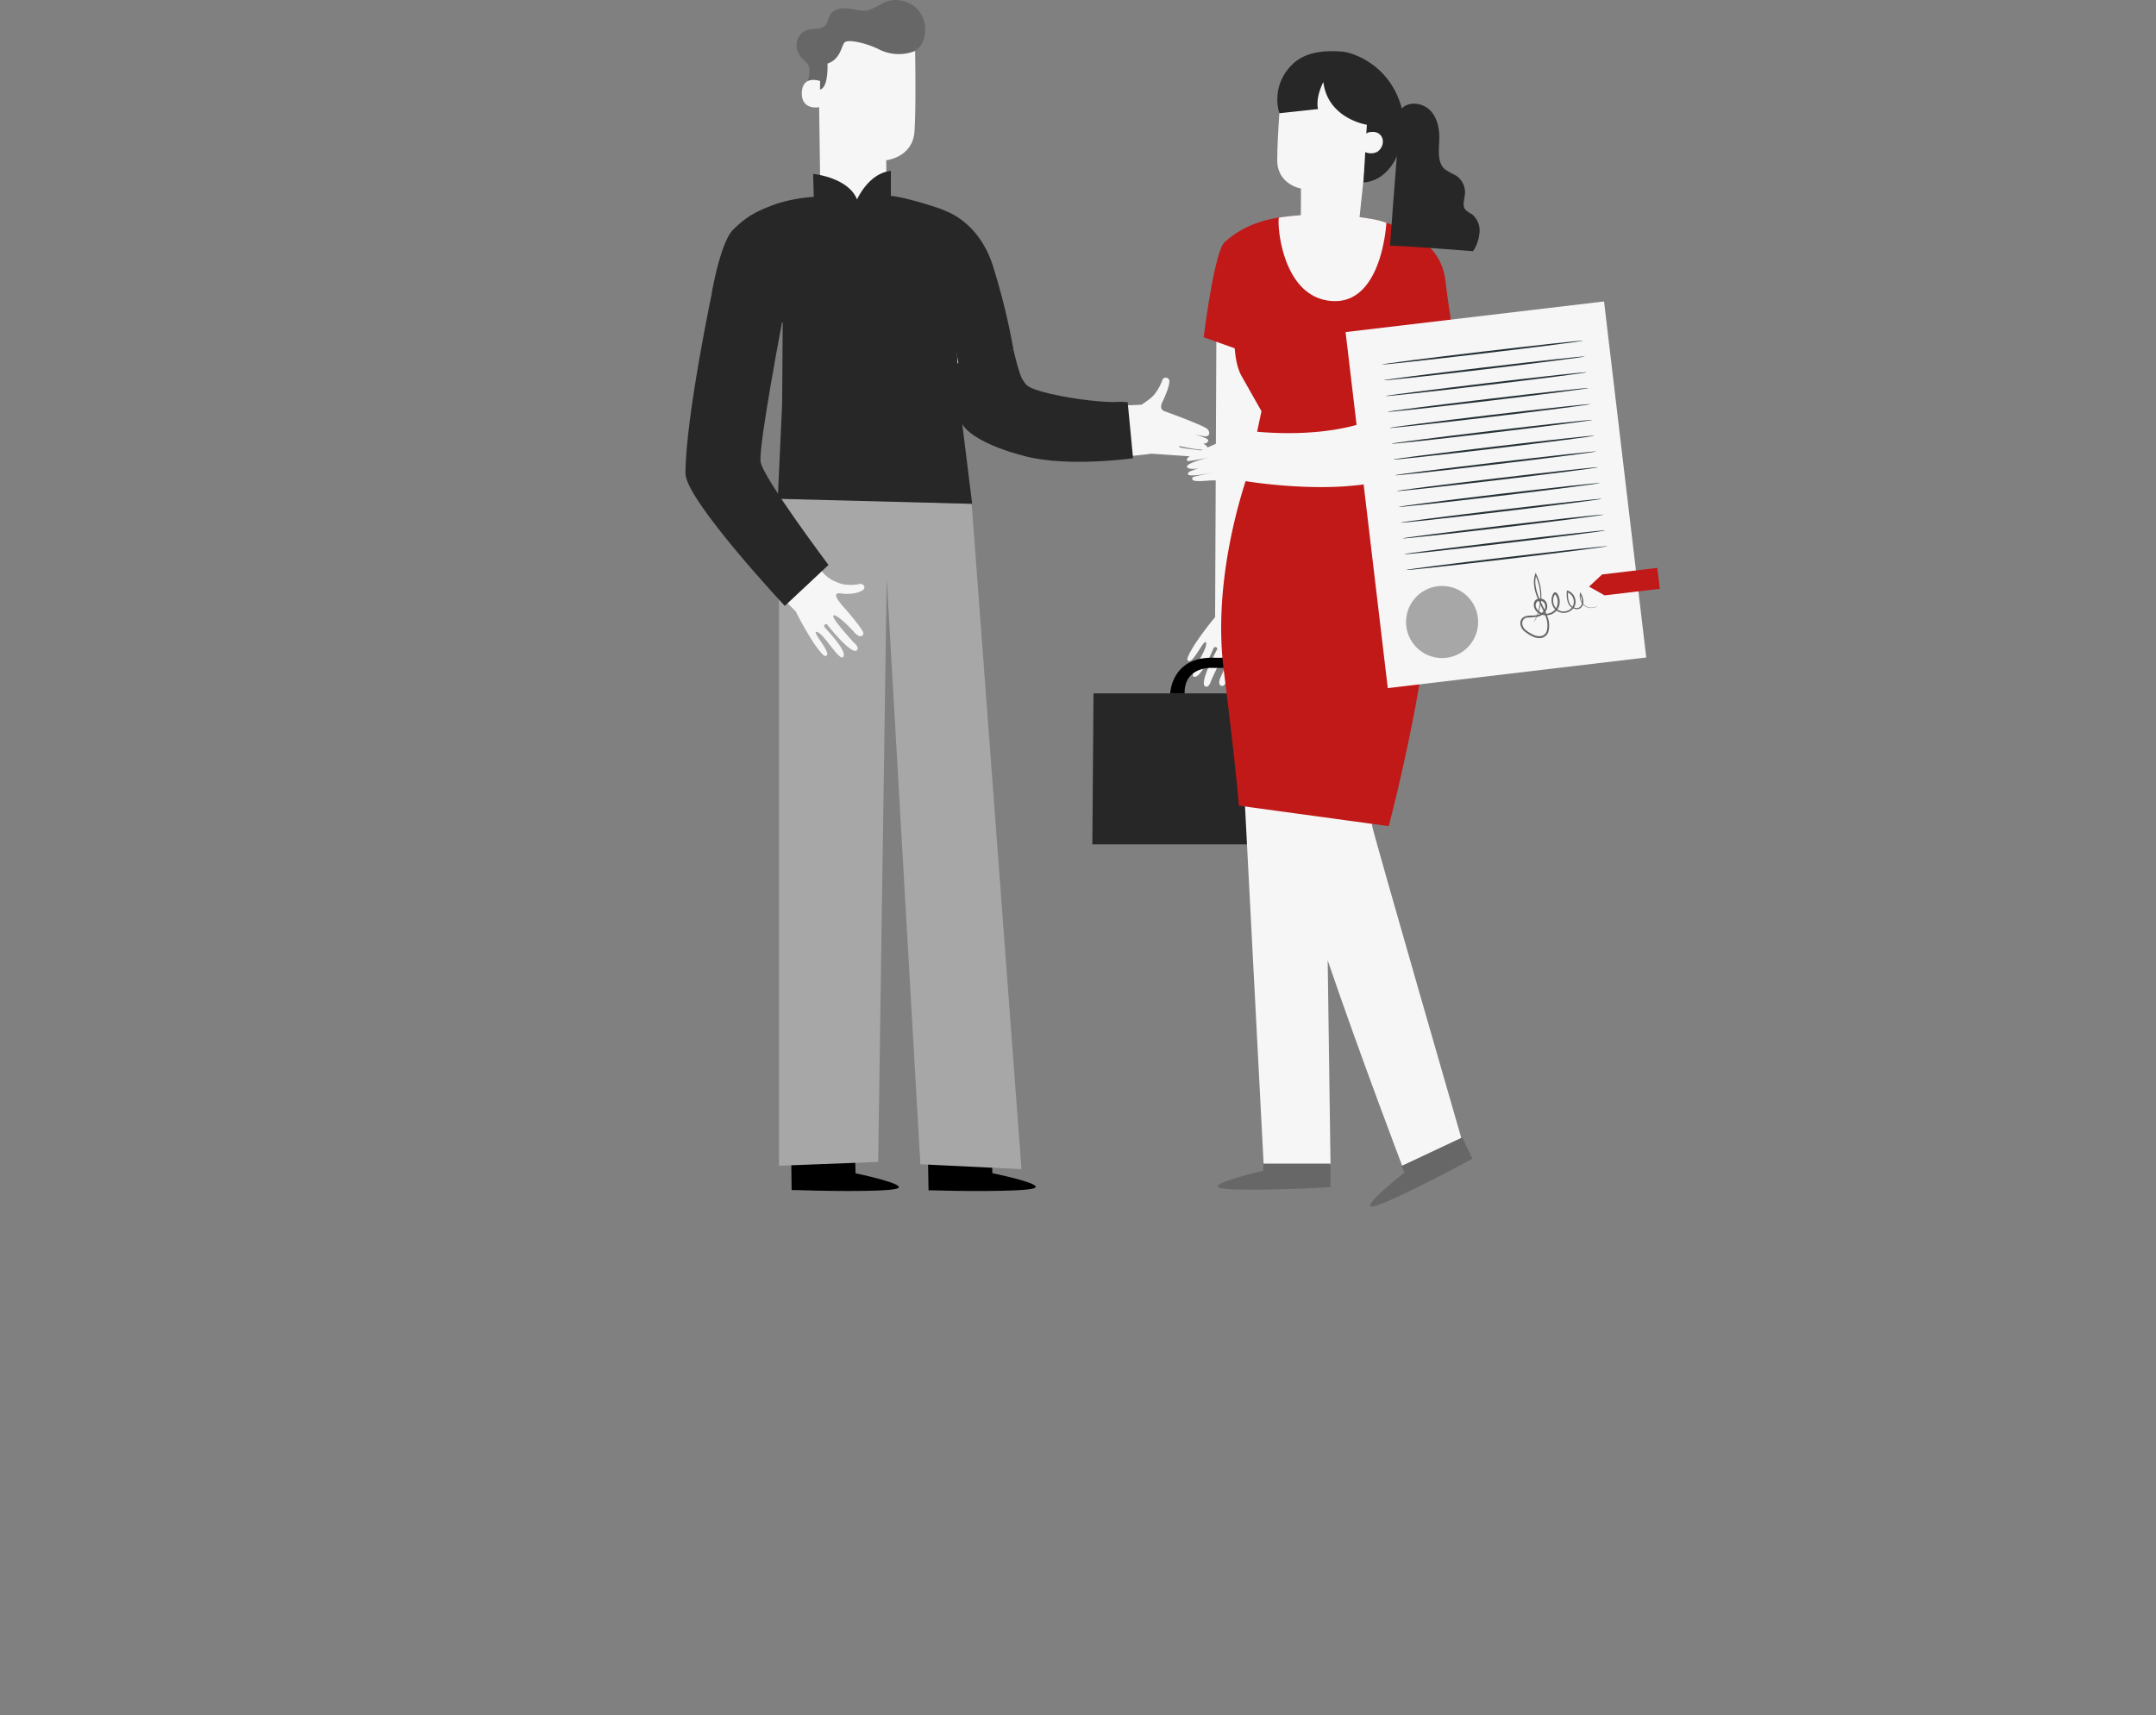 <svg id="Ebene_5" data-name="Ebene 5" xmlns="http://www.w3.org/2000/svg" viewBox="0 0 470 374"><rect x="0" y="0" width="470" height="374" fill="#808080" stroke="none"/><defs><style>.cls-1{fill:#f6f6f6;}.cls-2{fill:#272727;}.cls-3{fill:#c78976;}.cls-4{fill:#c11818;}.cls-5{fill:#676767;}.cls-6{fill:#a7a7a7;}.cls-7{fill:#263238;}</style></defs><title>arbeitsweise</title><path class="cls-1" d="M260.25,147.54c1.53.53,4.05-5.7,4.31-6.21s1-.16.75.29c-.37.64-4,7.52-2.53,8.06.82.3,1.22-1.23,1.22-1.23s2.94-6.69,3.64-6.42-.89,4.27-1.53,5.58-.26,2.11.54,1.91c.55-.13,2.58-4.08,3.18-5.39s2.16-4.92,2.84-2.51,2.1,4,2.78,4.18a.79.79,0,0,0,.67-1.33,9,9,0,0,1-1.13-2.26,4.41,4.41,0,0,1-.39-2c0-.37.06-.71.08-1l0,0,.05-1.07c.07-1.29.07-2,.07-2h0l2.06-53.31-11.68-13-.29,64.72,0,0a70.6,70.6,0,0,0-4.51,6.06c-1.94,3.18-1.66,3.36-1.25,3.52,1.1.44,3.62-5.47,3.81-3.88S259.09,147.13,260.25,147.54Z"/><polygon class="cls-2" points="238.38 151.18 287.88 151.18 287.88 184.1 238.13 184.1 238.38 151.18"/><path d="M255.1,151.18s.25-7.77,9-7.77,13.67.07,13.67.07v2.14H264.15s-6-.35-5.91,5.56Z"/><path class="cls-3" d="M309.13,120c0-.1,0-.21,0-.27S309.14,119.86,309.13,120Z"/><path class="cls-3" d="M309.1,120.24q0-.13,0-.24C309.11,120.13,309.1,120.24,309.1,120.24Z"/><path class="cls-1" d="M318.75,248.79s-19.26-66.62-19.63-68.72c-.34-1.9,8.67-47.89,10-59.83l-27.35.26s0,.08,0,.2l-13.21.37,6.91,132.8,14.58.21-.62-44.69c7.17,21,16.24,44.78,16.24,44.78Z"/><path class="cls-3" d="M309.16,119.7Z"/><path class="cls-3" d="M309.15,119.73v0Z"/><path class="cls-4" d="M317.39,75s-.83-1.91-2.32-14c-.65-5.24-4.22-8.49-8.05-10.49v-.07l-.34-.1a31.54,31.54,0,0,0-10-2.91l-13.53-.22s-9.37-.71-16.21,5.63c-2.24,2.08-4.54,20.69-4.54,20.69l6.76,2.41-.05-2.75s-.28,5.57,1.56,8.82L275,89.66l-2.89,13.53c-1.78,5.15-7.68,24-5.37,42.63,2.87,23.09,3.32,29.84,3.32,29.84l32.67,4.47s13.05-48.9,8.58-68.33c-3.07-13.35-5.42-12.73-6.17-15.62L306,75.4Z"/><path class="cls-1" d="M316.62,75c-.39,6.17-.11,9.67-2.08,19.21-3.66,17.72-43.79,10.57-43.79,10.57h0c-3.1.1-5.24-.12-7.27,0-2.5.22-3.55.14-3.56-.33,0-.63,0-.39,4.45-1.43,0,0-6.42,1.43-5.28,0,.51-.62,5.84-1.86,5.84-1.86-4.19,1.39-6,1.25-6.16.61-.26-.93,6.22-2.4,6.22-2.4a48.87,48.87,0,0,1-5.85,1.16c-.92-.06-.16-.88.67-1.38s6.78-3,8.43-3.84a1.08,1.08,0,0,0,.6-1.53,6.88,6.88,0,0,1-1.39-5.36.82.82,0,0,1,1.53.3,9.9,9.9,0,0,0,1.17,2.43,6.3,6.3,0,0,0,1.42,1.62c.65.53,1.22,1,1.72,1.3,4.13.39,15.88,1.24,25.71-2.48,3.61-1.36,3.92-16.1,3.92-16.1Z"/><path class="cls-1" d="M278.85,47.43c-.53.09.14,17.55,11.63,18.21,10.87.62,11.74-17.06,11.74-17.06a18.81,18.81,0,0,0-3.34-.86A64.05,64.05,0,0,0,278.85,47.43Z"/><path class="cls-5" d="M275.39,255.27v-1.56h14.65l0,5.13-.9.06c-4,.24-20.48.92-23.18.11C263,258.1,275.39,255.27,275.39,255.27Z"/><path class="cls-5" d="M306.17,255.65l-.66-1.41L318.76,248l2.23,4.62-.8.45c-3.54,1.93-18.12,9.58-20.91,10C296.18,263.5,306.17,255.65,306.17,255.65Z"/><path d="M186.5,255.82l-.17-7.42-13.89.23.13,10.85.87,0c3.83.15,19.51.49,22.06-.32C198.34,258.28,186.5,255.82,186.5,255.82Z"/><path d="M216.33,255.8l-.21-7.41-13.89.3.19,10.85.86,0c3.84.13,19.52.39,22.07-.44C228.19,258.21,216.33,255.8,216.33,255.8Z"/><polygon class="cls-6" points="169.81 108.57 169.81 254.18 191.44 253.34 193.3 126.16 200.64 253.85 222.68 254.92 211.82 109.85 169.81 108.57"/><path class="cls-5" d="M178.84,18.19a1.35,1.35,0,0,1-.41,1.37,1.31,1.31,0,0,1-1.42.16c-.86-.43-1-1.61-.8-2.55a4.87,4.87,0,0,0,.1-2.82,6.44,6.44,0,0,0-1.47-1.62,4.13,4.13,0,0,1-1.15-3.51,3.47,3.47,0,0,1,2.39-2.73c1.26-.35,2.8,0,3.74-.87.67-.66.72-1.74,1.24-2.53.81-1.22,2.53-1.41,4-1.21s2.93.66,4.35.31A20.09,20.09,0,0,0,192.68.55,6.6,6.6,0,0,1,200,2a6.6,6.6,0,0,1,1,7.4,4.1,4.1,0,0,1-2,2"/><path class="cls-1" d="M186.07,49.15h0a7.23,7.23,0,0,0,7.22-7.32l-.1-6.89s5.79-.58,6.17-6.32.11-19,.11-19h0a20,20,0,0,0-20.18,1.43l-.89.61L178.83,42A7.23,7.23,0,0,0,186.07,49.15Z"/><path class="cls-5" d="M199.51,11.1a9.59,9.59,0,0,1-8.06-.42c-3-1.43-6.51-2.09-7.27-1.48s-.85,3.7-3.79,4.66c0,0,.31,5.86-2,5.7s-1.06-9.29-1.06-9.29L183,7.37l6.23-1.31,5.9.72,4.58,1.16Z"/><path class="cls-1" d="M178.79,17.67c-.1-.05-3.88-1.38-4,2.55s3.87,3.21,3.88,3.1S178.79,17.67,178.79,17.67Z"/><path class="cls-1" d="M218.9,68.92s2.55,15.31,4.32,16c9.77,3.87,21.47,3.57,25.62,3.32.51-.33,1.09-.73,1.76-1.24a6.46,6.46,0,0,0,1.47-1.57,9.9,9.9,0,0,0,1.25-2.4.82.82,0,0,1,1.54-.24c.27.7-.38,2.56-1.56,5.09,0,0-.65,1.34.54,1.77s8.79,3.2,9.41,3.94.44,1.55-.49,1.57a48.92,48.92,0,0,1-5.8-1.34s6.36,1.44,6.42,2.15c.1,1.07-2.28,1.16-6.42-.37,0,0,6.65.63,6.26,2.22-.2.78-6.16-.57-6.16-.57-.52.74,6.16.63,6.13,1.64,0,.48-.93.77-4.06.58-1.89-.11-5-.35-8.11-.55v0s-39.76,5.91-43-11.89c-2.16-12-1.47-11.74-2.23-18.16"/><path class="cls-1" d="M187.3,127.35a9.36,9.36,0,0,1-2.55.15,5.91,5.91,0,0,1-2-.43l-.84-.36a7.13,7.13,0,0,1-3-2.49c-3.29-4.81-13.18-19.38-14.55-22.56-1.64-3.83,4.53-33.11,4.53-33.11l-12.16-4s-5.9,25.75-5.59,38.42c.2,8.07,22.31,30.33,22.33,30.35a72.88,72.88,0,0,0,4,7c2.17,3.07,2.45,2.87,2.76,2.56.84-.84-3.62-5.54-2.08-5.08s4.8,6.37,5.64,5.45c1.1-1.2-3.66-6-4-6.46s.24-1,.56-.58c.45.6,5.37,6.72,6.46,5.56.61-.65-.65-1.63-.65-1.63s-5-5.39-4.49-5.92,3.6,2.52,4.55,3.63,1.86,1.09,2,.27c.1-.56-2.76-4-3.73-5.1s-3.69-4-1.19-3.63,4.55-.35,5-.92S188.05,127.12,187.3,127.35Z"/><path class="cls-2" d="M170.63,70.31,170.5,88.2l-.95,20.56,42.38,1.09-2.74-22.06L208.1,66.9s3.32-13.81,2.51-15.93a8.66,8.66,0,0,0-5.14-5.25c-.56-.32-8.36-2.82-11.26-3l0-5.46c-4.86.48-7.37,6.22-7.37,6.22-2-4.86-9.58-5.56-9.58-5.56l.14,5a35.33,35.33,0,0,0-7.93,1.45c-4.22,1.52-6.55,2.62-9.7,5.76-2.17,2.18-4,10.1-4.58,13.76"/><path class="cls-2" d="M206.42,46.13s7,2.37,10,11.76a144.6,144.6,0,0,1,4.51,18.33l-11.85,4-4.43-27Z"/><path class="cls-2" d="M220.92,76.22s1.25,5.52,2,6.54.5,1.81,6.09,3.11,12.61,2,15.08,1.74l1.74.07L247,99.91s-14,2-23.42-.41S210,93.85,209.46,91.75s-1-12.47-1-12.47Z"/><path class="cls-2" d="M171.08,132.11l9.53-8.93s-14.29-19-14.8-22.5,5-32.14,5-32.14L155.43,62.7s-6,28.28-6,40.55C149.48,109,171.08,132.11,171.08,132.11Z"/><path class="cls-2" d="M305.41,23.84c1.53-1.84,4.67-1.49,6.34.21s2.12,4.26,2,6.64c-.09,2.21-.42,4.83,1.27,6.26a21.22,21.22,0,0,0,2.34,1.3,4.38,4.38,0,0,1,2,4c-.1,1.18-.64,2.5.07,3.44a6,6,0,0,0,1.43,1,4.61,4.61,0,0,1,1.61,4.45,8.31,8.31,0,0,1-1.35,3.63s-12.43-1-18.1-1.22c0,0,1.44-19.94,2.39-29.75"/><path class="cls-1" d="M283.51,48.11c.13-1.4.09-7,.09-7s-5.16-.86-5.17-6.16,1-17.44,1-17.44l9.71-4.2L299.06,22,296.2,49Z"/><path class="cls-2" d="M306.13,27.44c0-.38,0,.41,0-.18h0a21.22,21.22,0,0,0-.2-2.15c-2.18-11.17-11.49-13.76-13.35-13.86s-7.71-.67-11.15,3.1a10.46,10.46,0,0,0-2.53,10.34h0l8.43-.91c-.48-2.11.54-4.65,1.11-5.82l.05-.05c1,8,9.48,9.29,9.48,9.29l-.74,12.59c6.25-.48,8.74-7.76,8.91-12.34Z"/><path class="cls-1" d="M297.47,33c0-.8-.23-2.72.08-3.45s1.16-.84,2.07-.77a2.06,2.06,0,0,1,1.84,2.11,2.7,2.7,0,0,1-1.27,2.24,3.05,3.05,0,0,1-2.64,0"/><rect class="cls-1" x="297.73" y="68.81" width="56.74" height="78.17" transform="translate(-10.43 39.12) rotate(-6.76)"/><path class="cls-7" d="M346.76,88.11c0,.11-9.8,1.37-21.91,2.81s-22,2.5-22,2.39,9.79-1.37,21.91-2.81S346.75,88,346.76,88.11Z"/><path class="cls-7" d="M347.17,91.55c0,.12-9.8,1.37-21.91,2.81s-21.95,2.5-22,2.39,9.79-1.37,21.91-2.81S347.15,91.44,347.17,91.55Z"/><path class="cls-7" d="M347.57,95c0,.12-9.79,1.38-21.9,2.81s-21.95,2.51-22,2.39,9.79-1.37,21.91-2.81S347.56,94.88,347.57,95Z"/><path class="cls-7" d="M348,98.43c0,.12-9.79,1.38-21.91,2.81s-21.94,2.51-22,2.39,9.8-1.37,21.91-2.8S348,98.32,348,98.43Z"/><path class="cls-7" d="M345.12,74.28c0,.11-9.8,1.37-21.91,2.8s-21.95,2.51-22,2.4,9.79-1.38,21.91-2.81S345.11,74.16,345.12,74.28Z"/><path class="cls-7" d="M345.53,77.72c0,.11-9.8,1.37-21.91,2.81s-21.95,2.5-22,2.39,9.79-1.38,21.91-2.81S345.51,77.6,345.53,77.72Z"/><path class="cls-7" d="M345.93,81.16c0,.12-9.79,1.37-21.9,2.81s-21.95,2.5-22,2.39S311.86,85,324,83.55,345.92,81.05,345.93,81.16Z"/><path class="cls-7" d="M346.34,84.6c0,.12-9.79,1.37-21.91,2.81s-21.94,2.51-22,2.39,9.8-1.37,21.91-2.81S346.33,84.49,346.34,84.6Z"/><path class="cls-7" d="M348.39,101.88c0,.11-9.8,1.37-21.91,2.8s-21.94,2.51-22,2.39,9.8-1.37,21.91-2.8S348.38,101.76,348.39,101.88Z"/><path class="cls-7" d="M348.8,105.32c0,.11-9.8,1.37-21.91,2.81s-21.95,2.5-22,2.39,9.79-1.38,21.91-2.81S348.78,105.2,348.8,105.32Z"/><path class="cls-7" d="M349.21,108.76c0,.11-9.8,1.37-21.91,2.81s-21.95,2.5-22,2.39,9.79-1.37,21.91-2.81S349.19,108.64,349.21,108.76Z"/><path class="cls-7" d="M349.61,112.2c0,.12-9.79,1.37-21.9,2.81s-21.95,2.5-22,2.39,9.79-1.37,21.91-2.81S349.6,112.09,349.61,112.2Z"/><path class="cls-7" d="M350,115.64c0,.12-9.8,1.38-21.91,2.81s-21.94,2.51-22,2.39,9.8-1.37,21.91-2.81S350,115.53,350,115.64Z"/><path class="cls-7" d="M350.43,119.08c0,.12-9.8,1.38-21.91,2.81s-21.95,2.51-22,2.39,9.79-1.37,21.91-2.8S350.42,119,350.43,119.08Z"/><path class="cls-5" d="M348.32,132.1a1.4,1.4,0,0,1-.34.22,2.52,2.52,0,0,1-1.14.24,2.49,2.49,0,0,1-1.72-.73,2.65,2.65,0,0,1-.68-2.43l.07-.31.13.29a4.27,4.27,0,0,1,.54,1.85,1.86,1.86,0,0,1-.33,1.05,1.36,1.36,0,0,1-1,.54,2.11,2.11,0,0,1-2-1.32,5.71,5.71,0,0,1-.28-2.57v-.21l.2.06a2.53,2.53,0,0,1,1.67,2.11,2.34,2.34,0,0,1-.26,1.46,2.52,2.52,0,0,1-1.11,1,2.67,2.67,0,0,1-3-.41,3,3,0,0,1-.66-3.12,2.4,2.4,0,0,1,.2-.39.67.67,0,0,1,.18-.21.43.43,0,0,1,.38-.05.86.86,0,0,1,.37.37,2.82,2.82,0,0,1,.21.38,3.2,3.2,0,0,1,.23,1.73,3,3,0,0,1-.76,1.6,2.88,2.88,0,0,1-1.6.85,3.09,3.09,0,0,1-1.82-.19,2.38,2.38,0,0,1-1.31-1.33,1.91,1.91,0,0,1-.11-1,1.34,1.34,0,0,1,.55-.88,1.58,1.58,0,0,1,1.92.28,1.88,1.88,0,0,1,.13,2.26,2.77,2.77,0,0,1-1.86,1.24,20.4,20.4,0,0,1-2.1.17,1.21,1.21,0,0,0-1.18,1.12,2,2,0,0,0,.76,1.6,7.64,7.64,0,0,0,1.61,1,3,3,0,0,0,1.75.32,1.63,1.63,0,0,0,1.21-1.06,5,5,0,0,0-.31-3.4c-.4-1.08-.92-2.09-1.37-3.09-.91-2-1.46-4.1-.84-5.91l.11-.33.15.31a10.82,10.82,0,0,1,1.09,4.45,11,11,0,0,1-.44,3.4,9.87,9.87,0,0,1-.82,2c-.12.22-.22.37-.29.48s-.1.16-.11.15.11-.23.33-.67a11.16,11.16,0,0,0,1.1-5.36,10.72,10.72,0,0,0-1.11-4.32l.26,0c-.56,1.7,0,3.75.88,5.68.45,1,1,2,1.4,3.1a5.31,5.31,0,0,1,.33,3.66,2,2,0,0,1-1.49,1.32,3.36,3.36,0,0,1-2-.35,7.65,7.65,0,0,1-1.71-1.1,2.4,2.4,0,0,1-.9-1.93,1.54,1.54,0,0,1,.48-1,2,2,0,0,1,1.05-.45c.73-.11,1.42,0,2.07-.16a2.43,2.43,0,0,0,1.59-1,1.48,1.48,0,0,0-.07-1.76,1.17,1.17,0,0,0-1.39-.22,1.12,1.12,0,0,0-.27,1.36,2.33,2.33,0,0,0,2.66,1.27,2.48,2.48,0,0,0,2-2.11,2.83,2.83,0,0,0-.19-1.5,2.57,2.57,0,0,0-.18-.33c-.07-.11-.15-.21-.18-.21s0,0-.09.09a3.36,3.36,0,0,0-.16.33,2.55,2.55,0,0,0,.56,2.69,2.28,2.28,0,0,0,2.57.36,2,2,0,0,0,1.19-2.11,2.23,2.23,0,0,0-1.42-1.85l.21-.14a5.38,5.38,0,0,0,.23,2.43,1.83,1.83,0,0,0,1.67,1.17,1.11,1.11,0,0,0,.84-.43,1.6,1.6,0,0,0,.29-.89,4,4,0,0,0-.49-1.75l.21,0a2.48,2.48,0,0,0,.59,2.25,2.4,2.4,0,0,0,1.61.73A2.88,2.88,0,0,0,348.32,132.1Z"/><polygon class="cls-4" points="349.26 125.25 361.29 123.82 361.83 128.38 349.8 129.81 346.41 127.9 349.26 125.25"/><circle class="cls-6" cx="314.37" cy="135.62" r="7.86"/></svg>